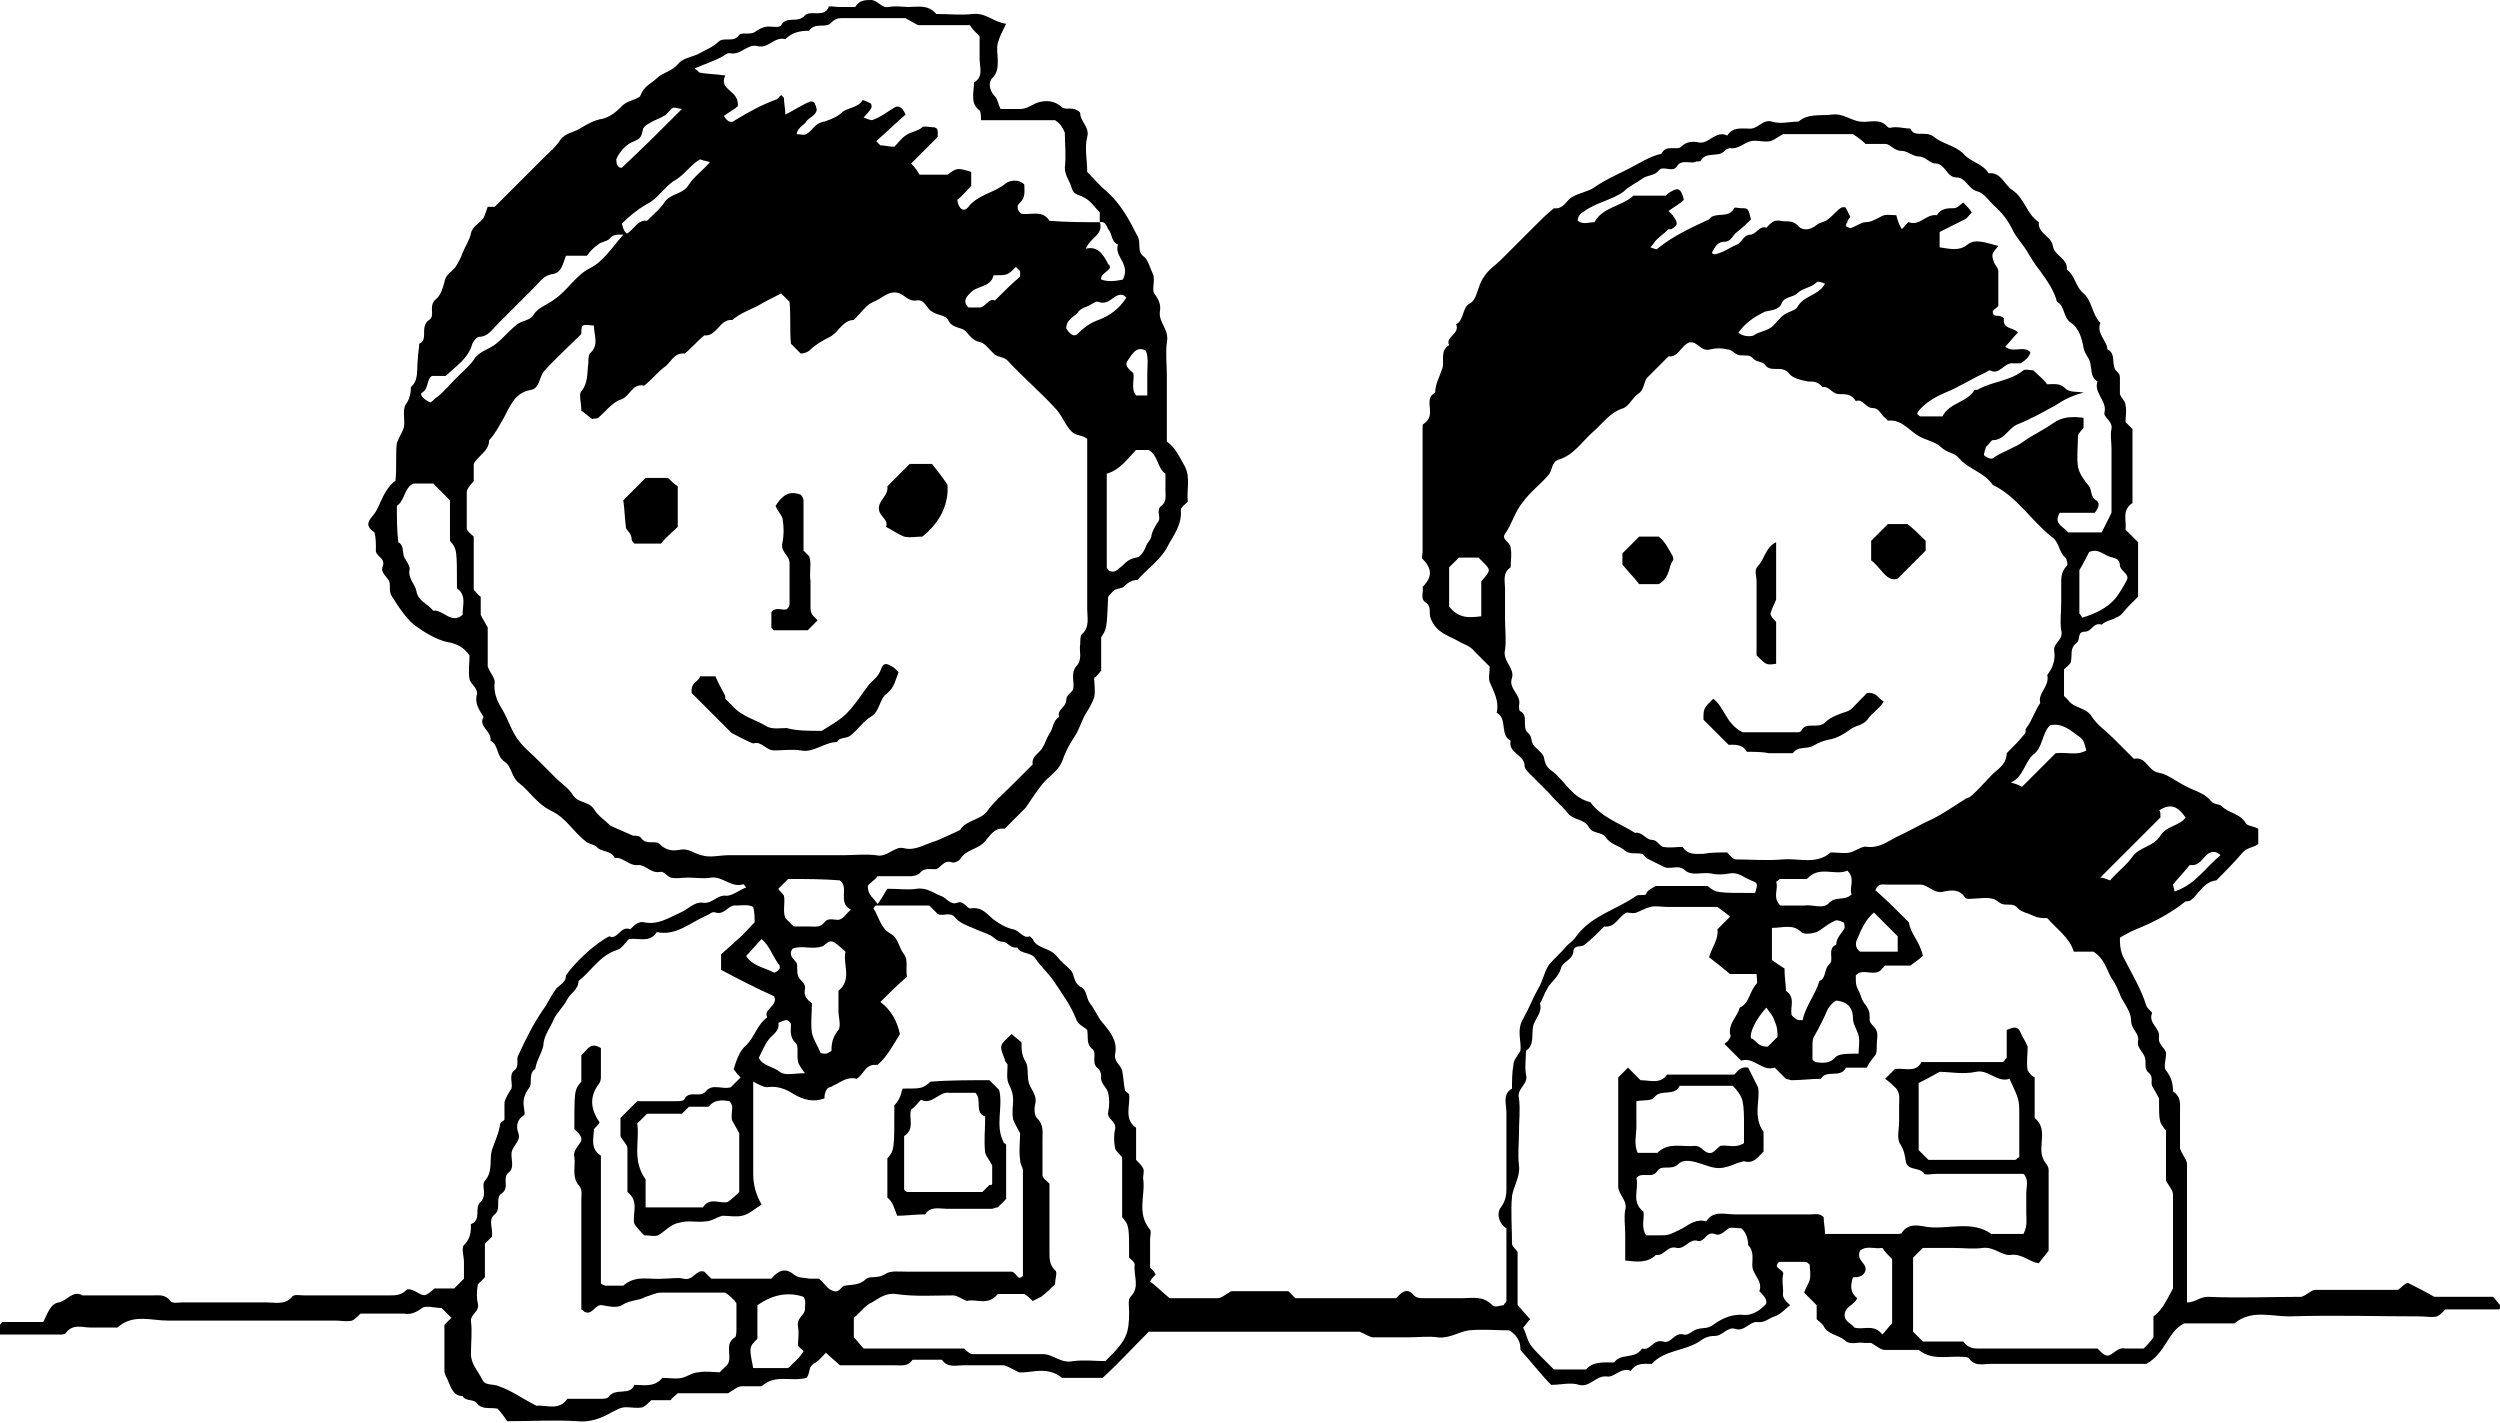 <?xml version="1.0" encoding="utf-8"?>
<!-- Generator: Adobe Illustrator 22.0.1, SVG Export Plug-In . SVG Version: 6.00 Build 0)  -->
<svg version="1.1" id="レイヤー_1" xmlns="http://www.w3.org/2000/svg" xmlns:xlink="http://www.w3.org/1999/xlink" x="0px"
	 y="0px" viewBox="0 0 178.9 101.8" style="enable-background:new 0 0 178.9 101.8;" xml:space="preserve">
<path d="M118.5,63.4c1.1,0,2.4,0,3.7,0c0.6,0.5,0.6,0.5,3.4,0.5c0.2-0.7,0.2-0.7-0.3-0.9c-0.5-0.2-0.9-0.6-1.5-0.5
	c-0.5,0.1-1,0.1-1.4,0c-0.6-0.1-1.3,0.2-1.8-0.2c-0.5-0.5-1.1,0-1.6-0.3c-0.4-0.2-0.8-0.4-1.2-0.6c-0.1-0.1-0.2-0.3-0.3-0.3
	c-0.4-0.1-0.9,0.1-1.3-0.3c-0.4-0.3-1-0.4-1.3-0.9c-0.3-0.4-0.9-0.2-1.2-0.7c-0.3-0.6-1.1-0.5-1.5-1c-0.4-0.5-0.9-0.9-1.3-1.4
	c-0.5-0.5-0.9-0.9-1.4-1.4c-0.2-0.2-0.4-0.4-0.4-0.6c0-0.8-1.2-0.9-1-1.8c-0.8-0.4-0.2-1.6-1-2c0.2-0.8-0.2-1.5-0.5-2.2
	c-0.1-0.3,0-0.6,0-1.1c-0.3-0.3-0.7-0.7-1.1-1.1c-0.3-0.4-0.8-0.5-1.1-0.7c-0.7-0.4-1.6-0.6-2-1.6c-0.2-0.4,0.1-0.9-0.4-1.2
	c-0.4-0.3-0.1-0.7-0.2-1.1c0.7-0.7,0.7-1.3,0-2c-0.1-0.1,0-0.3,0-0.5c0-3,0-6.1,0-9.1c0.1-0.1,0.3-0.2,0.4-0.4
	c0.4-0.6-0.3-1.5,0.5-1.9c0-0.6,0.3-1.1,0.5-1.7c0.2-0.5-0.2-1.3,0.5-1.7c-0.3-0.6,0.8-0.8,0.5-1.5c0.6-0.3,0.4-1.2,1-1.5
	c0.2-0.1,0.3-0.3,0.4-0.5c0.2-0.5,0.3-1,0.6-1.4c0.3-0.5,0.8-0.8,1.2-1.2c0.8-0.8,1.6-1.6,2.4-2.4c0.5-0.5,0.9-0.9,1.4-1.3
	c0.7,0.1,0.9-0.6,1.3-0.8c0.5-0.3,1.2-0.4,1.6-0.7c0.7-0.5,1.6-0.9,2.4-1.3c0.8-0.4,1.5-0.9,2.4-1.1c0.3-0.7,1.1-0.2,1.4-0.5
	c0.4-0.4,0.9-0.4,1.3-0.3c0.7,0.1,1.2-0.9,2-0.5c0.4-0.6,0.9-0.5,1.5-0.5c0.7,0.1,1-0.7,1.7-0.5c0.6,0.2,1.3,0,1.9,0
	c0.7-0.6,1.6-0.4,2.4-0.5c0.8-0.1,1.3,0.4,2,0.5c0.7,0.1,1.4-0.3,2,0.4c0.1,0.1,0.3,0,0.5,0c0.4,0,0.8,0.1,1.1,0.1
	c0.3,0.7,1.1,0.1,1.7,0.6c0.6,0.5,1.5,0.6,2.1,1.2c0.5,0.6,1.4,0.7,1.8,1.4c0.9-0.1,1.1,0.8,1.7,1.2c0.9,0.6,1,1.7,1.9,2.3
	c-0.1,0.8,0.9,1,1,1.7c0.1,0.7,1.1,0.9,1,1.7c0.6,0.4,0.6,1.2,1.2,1.7c0.6,0.5,0.6,1.5,1.2,2.1c-0.3,0.8,0.5,1.3,0.5,1.9
	c0.7,0.3,0.2,1.2,0.7,1.6c0.1,0.1,0.2,0.2,0.2,0.4c0,0.4,0,0.8,0,1.2c0.1,0.3,0.4,0.5,0.4,0.8c0.1,0.4,0,0.8,0,1.2
	c0.2,0.2,0.3,0.3,0.5,0.5c0,1.8,0,3.5,0,5.3c-0.8,0.5-0.4,1.3-0.5,1.9c0.3,0.3,0.6,0.6,0.9,0.9c0,1.2,0,2.5,0,3.9
	c-0.2,0.2-0.4,0.4-0.7,0.7c-0.3,0.3-0.5,0.7-0.9,0.8c-0.3,0.2-0.7,0.2-1,0.5c-0.6-0.2-0.7,0.5-1.2,0.5c-0.6,0-0.3,0.6-0.6,0.8
	c-0.5,0.4-0.3,0.8-0.4,1.3c0,0.2-0.3,0.4-0.5,0.6c0,0.6,0,1.2,0,1.9c0.1,0.1,0.2,0.2,0.3,0.3c0.4,0.6,1.3,0.5,1.7,1.2
	c0.4,0.6,1,1,1.5,1.5c0.5,0.5,1,1,1.5,1.5c0.9-0.2,1,0.9,1.8,1c0.6,0.1,1.2,0.6,1.8,0.9c0.7,0.4,1.4,0.5,1.9,1.1
	c0.2,0.3,0.6,0.2,0.8,0.4c0.5,0.5,1.3,0.5,1.7,1.2c0.1,0.2,0.5,0.2,0.9,0.4c0,0.4,0,0.7,0,1.1c-0.4,0.3-0.8,0.2-1.2,0.7
	c-0.6,0.7-1.2,1.3-1.8,1.9c-0.9,0.1-1.2,0.9-1.8,1.4c-0.1,0.1-0.3,0.1-0.4,0.1c-1,0.8-2.1,1.4-3.3,1.9c-0.5,0.2-0.9,0.4-1.4,0.7
	c0,0.4,0,0.8,0.2,1.3c0.6,1.2,1.3,2.3,1.7,3.6c0.1,0.2,0.4,0.4,0.4,0.5c-0.3,0.7,0.6,1.1,0.5,1.7c-0.1,0.6,0.5,0.8,0.5,1.2
	c0,0.4-0.2,1,0,1.2c0.4,0.5,0.5,1,0.5,1.5c0.6,0.4,0.5,0.9,0.5,1.5c0,1,0,1.9,0,2.6c0.2,0.5,0.5,0.8,0.5,1.1c0,2.4,0,4.8,0,7.2
	c0,0.9,0,1.7,0,2.7c0.6,0,0.9-0.4,1.5-0.4c2.3,0.1,4.6,0,6.7,0c0.5-0.2,0.7-0.5,1-0.5c1.1,0,2.2,0,3.4,0c0.9,0,1.7,0,2.5,0
	c0.3-0.2,0.4-0.4,0.7-0.5c0.6,0.3,1.2,0.6,1.9,1c1.3,0,2.7,0,4.2,0c0.2,0.2,0.4,0.5,0.6,0.7c0,0-0.1,0.2-0.2,0.2c-1.3,0-2.6,0-3.8,0
	c-0.2,0.2-0.4,0.4-0.6,0.5c-0.4,0.1-0.8,0-1.2,0c-3.1,0-6.2-0.1-9.4,0c-1.3,0-2.7-0.5-3.9,0.5c-1.2,0-2.4,0-3.6,0
	c-1.2,0.6-1.3,2.1-2.7,2.9c-2.3,0-4.8,0-7.4,0c-1.3,0-2.6,0-3.8,0c-0.5,0-1.1,0.2-1.5-0.4c-0.1-0.1-0.3-0.1-0.4-0.1
	c-1.1-0.1-2.2,0.3-3.2-0.5c-0.8,0-1.6,0-2.4,0c-0.3,0-0.5-0.2-1-0.5c0,0-0.3,0-0.5,0c-0.5-0.1-1,0.2-1.4-0.2c-0.5-0.4-1.2-0.4-1.5-1
	c-0.1-0.2-0.3-0.3-0.5-0.5c0-0.3,0-0.6,0-1c-0.3-0.3-0.6-0.6-0.9-0.9c0.1-0.3,0.3-0.6,0.4-0.9c0.1-0.4,0-0.8,0-1.1
	c-0.1-0.1-0.2-0.2-0.3-0.2c-0.6,0-1.3,0-1.9,0c-0.5,0.5,0.4,0.5,0.3,0.9c-0.1,0.4,0,0.8,0,1.2c-0.1,0.5,0.2,0.7,0.5,1
	c-0.4,0.3-0.6,0.6-1.1,0.8c-0.4,0.1-0.7,0.5-1.3,0.4c-0.5,0-0.9,0.7-1.5,0.5c-0.6-0.2-0.9,0.5-1.5,0.5c-0.4,0-0.7,0.1-1.1,0.4
	c-1.1,0.7-2.5,0.6-3.4,1.6c-0.6,0-1.1-0.1-1.5,0.5c-0.7-0.3-1.2,0.5-1.7,0.4c-0.8-0.1-1.2,0.8-2,0.6c-0.6-0.2-1.3,0-2,0
	c-0.7-0.7-1.3-1.5-2.2-2.5c0-0.3,0-0.9-0.8-1.4c-0.9,0-1.9-0.1-2.9,0c-0.7,0.1-1.4,0.6-2.2,0.5c-0.7-0.1-1.4,0-2.2,0
	c-0.8,0-1.6,0-2.4,0c-0.3,0-0.5-0.2-1-0.4c-4.9,0-10,0-15.1,0c-1.1,1.1-2.2,2.3-3.3,3.3c-1,0-2,0-2.9,0c-1.1-0.9-2.3-0.3-3.1-0.4
	c-0.6-0.3-0.9-0.5-1.1-0.5c-1,0-1.9,0-2.9,0c-0.5,0-1.1,0.2-1.5-0.4c-0.7,0-1.4,0-2.1,0c-0.3,0.5-0.8,0.4-1.3,0.4
	c-1.3,0-2.6,0-3.9,0c-0.3-0.3-0.7-0.6-1-0.9c-0.3,0.3-0.5,0.6-0.9,0.8c-0.4,0.3-0.2,0.7-0.5,1c-1.1,0.3-2.2-0.3-3.2,0.6
	c-0.5,0-1,0-1.4,0c-0.3,0-0.5,0.2-1,0.5c-1.1,0-2.4,0-3.6,0c-0.2,0.2-0.4,0.3-0.5,0.5c-0.5,0-0.9,0-1.4,0c-0.2,0.2-0.4,0.4-0.6,0.5
	c-0.4,0.1-0.8,0-1.2,0c-0.4,0-0.7,0.2-1.1,0.4c-0.7,0.4-1.5,0.7-2.4,0.6c-1.6-0.1-3.2,0-5,0c-0.2-0.3-0.5-0.7-0.7-0.9
	c-0.6-0.1-1.1,0.1-1.5-0.4c-0.2-0.3-0.8-0.1-1-0.5c-0.6,0-0.8-0.5-1-1c-0.1-0.3-0.3-0.5-0.3-0.8c0-1.1,0-2.2,0-3.3
	c0.2-0.2,0.3-0.3,0.5-0.5c-0.2-0.2-0.5-0.5-0.7-0.7c-0.5,0-1.1-0.2-1.4,0c-0.4,0.3-0.8,0.5-1.3,0.4c-1,0-2.1,0-3.1,0
	c-0.2,0.2-0.4,0.4-0.6,0.5c-0.4,0.1-0.8,0-1.2,0c-4,0-8,0-12,0c-1.2,0-2.5-0.5-3.6,0.5c-0.6,0-1.3,0-1.9,0c-0.6,0-1.3-0.3-1.8,0.4
	c-0.1,0.1-0.3,0.1-0.4,0.1c-1.5,0-3,0-4.6,0C0,95.2,0,95,0,94.8c0.1-0.1,0.1-0.2,0.2-0.2c1,0,1.9,0,2.9,0c0.3-0.6,0.5-1.3,1.1-1.4
	c0.6-0.1,1-0.9,1.7-0.5c1.7,0,3.4,0,5,0c0.5,0,0.9-0.1,1.3,0.4c0.1,0.2,0.6,0.1,0.9,0.1c2,0,4,0,6,0c0.6,0,1.3,0.2,1.8-0.4
	c0.1-0.2,0.6-0.1,0.9-0.1c2,0,4,0,6,0c0.5,0,0.9,0,1.3-0.4c0.1-0.1,0.4,0,0.6,0.1c0.7,0.4,0.7,0.4,1.4-0.2c0.5,0,0.9,0,1.4,0
	c0.2-0.2,0.5-0.5,0.7-0.7c0-0.4,0-0.8,0-1.2c0-0.4-0.2-1,0-1.2c0.5-0.5,0.5-1,0.5-1.5c0.8-0.3,0.2-1.2,0.7-1.6
	c0.5-0.5,0-1.2,0.3-1.5c0.6-0.7,0.3-1.5,0.5-2.2c0.2-0.6,0.5-1.2,0.6-1.9c0-0.1,0.3-0.2,0.3-0.3c0-0.4,0-0.8,0-1.2
	c0.1-0.4,0.3-0.7,0.5-1c0.1-0.4-0.2-1,0.2-1.3c0.4-0.3,0.1-0.8,0.3-1.1c0.5-1.1,1.1-2.3,1.8-3.3c0.3-0.4,0.5-0.9,0.8-1.3
	c0.2-0.4,0.8-0.5,0.8-1.1c0.6-0.9,2.1-2.3,3.1-2.8c0.6,0.3,0.8-0.8,1.5-0.5c0.3-0.3,0.6-0.6,1-0.5c1,0.2,1.7-0.3,2.6-0.7
	c0.5-0.2,1-0.8,1.6-0.7c0.7,0.1,1-0.6,1.7-0.5c0.4,0,0.9-0.4,1.4-0.6c-0.1-0.1-0.2-0.3-0.3-0.2c-0.8,0.2-1.4-0.6-2.2-0.5
	c-0.5,0.1-1.1,0-1.7,0c-0.4,0-0.8,0.1-1.2,0c-0.3-0.1-0.5-0.5-0.8-0.4c-0.6,0.1-1-0.5-1.5-0.5c-0.7,0.1-1.1-0.6-1.7-0.5
	c-0.3-0.6-1-0.4-1.3-0.8c-0.2-0.2-0.6-0.2-0.8-0.4c-0.9-0.7-1.4-1.7-2.5-2.2c-1-0.5-1.5-1.4-2.3-2c-0.5-0.4-0.5-1.2-1-1.5
	c-0.6-0.4-0.4-1.2-1-1.5c0.1-0.7-0.9-1-0.5-1.7c-0.3-0.5-0.6-0.9-0.5-1.5c0.2-0.5-0.4-0.8-0.5-1.2c-0.1-0.6,0-1.1,0-1.7
	c-0.3-0.4-0.6-0.7-1.3-0.9c-0.8-0.1-1.7-0.6-2.4-1.1c-0.7-0.4-1.4-1.5-1.9-2.3c-0.2-0.4,0-0.8-0.2-1.1c-0.2-0.3-0.6-0.6-0.4-1
	c0.2-0.6-0.6-0.7-0.5-1.2c0-0.4,0-0.8-0.1-1.2c-0.9-0.6-0.2-1,0.1-1.5c0.4-0.7,0.6-1.6,1.4-2.2c0.1-0.9,0-2,0.1-2.7
	c0.2-0.5,0.4-0.8,0.5-1.1c0.1-0.5-0.1-1.2,0.1-1.6c0.3-0.4,0.4-0.8,0.4-1.3c0.6-0.5,0.4-1.3,0.5-2c0-0.4,0.1-0.8,0.1-1.1
	c0.7-0.3,0-1.2,0.7-1.7c0.5-0.3-0.1-1,0.5-1.5c0.3-0.2,0.5-0.8,0.6-1.2c0.1-0.6,0.5-0.7,0.8-1.1c0.2-0.3,0.4-0.7,0.5-1
	c0.2-0.5,0.5-0.9,0.6-1.4c0.1-0.5,0.6-0.7,0.9-1.1c0.1-0.2,0.2-0.5,0.3-0.8c0.2,0,0.4,0,0.5,0c1.1-1.1,2.3-2.3,3.4-3.4
	c0.5-0.5,1-0.9,1.3-1.4c0.4-0.5,0.9-0.5,1.4-0.8c0.5-0.3,1-0.6,1.6-0.7c0.5-0.1,1-0.5,1.3-0.8c0.4-0.5,1-0.5,1.4-0.8
	C46.1,6.1,46.6,6,47,5.6c0.4-0.4,1.1-0.5,1.5-1c0.3-0.4,0.9-0.5,1.4-0.7C50.4,3.6,51,3.4,51.4,3c0.4-0.4,1.1,0.1,1.5-0.5
	c0.1-0.2,0.8,0,1.1-0.2c0.3-0.2,0.6-0.4,1-0.4c0.3,0,0.8,0.1,0.9-0.1c0.4-0.7,1.2-0.1,1.7-0.7C58,0.7,59,1.3,59.3,0.5
	c0-0.1,0.5,0,0.7,0c0.4,0,0.8,0,1.2,0C61.5,0,61.9,0,62.4,0c0.5,0.1,0.7,0.6,1.2,0.5c0.5-0.1,1,0,1.4,0c0.7,0,1.4-0.2,2,0.5
	c0.9,0,1.8,0.1,2.6,0c1-0.1,1.5,0.6,2.4,0.7c-0.3,0.6-0.5,1-0.6,1.4c-0.1,0.4,0,0.8,0,1.2c0,0.5,0,0.9-0.4,1.3
	c-0.3,0.3-0.2,0.9,0.2,1.3c0.2,0.2,0.2,0.5,0.4,0.9c0.4,0,0.9,0,1.4,0c0.4,0,0.7-0.2,1.1-0.4c0.5-0.2,1.2-0.3,1.8,0.2
	c0.3,0.3,0.6,0.1,0.9,0.2c0.2,0,0.5,0.2,0.5,0.3c0,0.6,0.7,1,0.5,1.7c-0.2,0.8,0,1.6,0,2.5c0.4,0.4,0.9,1,1.4,1.4
	c1,0.9,1.6,2,2.2,3.2c0.3,0.5-0.1,1.1,0.5,1.5c0.3,0.3,0.4,0.8,0.6,1.2c0.2,0.4-0.1,1.1,0.1,1.4c0.3,0.4,0.5,0.8,0.4,1.3
	c-0.1,0.8,0.7,1.3,0.5,2.2c-0.1,0.8,0,1.6,0,2.4c0,0.7,0,1.4,0,2.2c0,0.8,0,1.6,0,2.5c0.6,0.4,0.9,1.1,1.3,1.8
	c0.4,0.8,0.1,1.7,0.2,2.5c-0.2,0.2-0.5,0.4-0.5,0.6c0.1,1.1-0.6,1.9-1,2.7c-0.5,0.9-1.4,1.5-2.1,2.3c-0.4,0-0.7,0.2-1,0.5
	c-0.1,0.1-0.4,0.1-0.6,0.2c-0.2,0.1-0.3,0.3-0.5,0.5c-0.1,2.3-0.1,2.3-0.5,2.9c0,0.8,0,1.6,0,2.4c-0.2,0.2-0.3,0.4-0.5,0.5
	c0,0.5,0.1,1,0,1.4c-0.1,0.3-0.3,0.7-0.5,1c-0.4,0.6-0.5,1.2-0.9,1.8c-0.4,0.6-0.7,1.2-0.9,1.8c-0.3,0.7-0.9,1-1.4,1.6
	c-0.4,0.5-0.8,1.1-1.2,1.7c-0.5,0.5-1,1-1.5,1.5c-0.8-0.1-1.1,0.6-1.5,1c-0.5,0.5-1.3,0.5-1.7,1.2c-0.1,0.1-0.4,0.3-0.6,0.2
	c-0.6-0.2-0.8,0.5-1.2,0.5c-0.4,0-0.8-0.1-1.1,0.3c-0.1,0.1-0.4,0.2-0.6,0.2c-0.8,0-1.6,0-2.4,0c-0.2,0.3-0.6,0.5-0.7,0.7
	c0,0.7,0.4,0.8,0.7,1.3c0.3-0.4,0.5-0.8,0.7-1.1c0.9,0,1.5,0.1,2.1,0c0.7-0.1,1.2,0.3,1.7,0.5c0.4,0.1,0.7,0.7,1.2,0.5
	c0.5-0.2,0.7,0.5,1,0.4c0.8-0.1,1.1,0.4,1.6,0.8c0.4,0.3,0.9,0.6,1.4,0.7c0.5,0.1,0.7,0.7,1.2,0.5c0,0,0.1,0.1,0.2,0.2
	c0.3,0.7,1.2,0.6,1.7,1.2c0.3,0.4,0.7,0.7,1,1c0.3,0.3,0.2,0.9,0.7,1.2c0.5,0.2,0.4,0.8,0.7,1.2c0.4,0.5,0.6,1.1,1,1.5
	c0.4,0.5,1,1.2,0.8,2.1c-0.1,0.6,0.4,0.8,0.5,1.2c0.1,0.5,0.1,0.9,0.2,1.4c0,0.1,0.2,0.2,0.3,0.3c0.1,0.8-0.4,1.8,0.5,2.4
	c0,0.8,0,1.6,0,2.3c0.2,0.2,0.4,0.4,0.5,0.6c0.1,0.2,0,0.5,0,0.7c0.2,1.2-0.5,2.5,0.5,3.7c0.1,0.1,0,0.5,0,0.7c0,0.6,0,1.3,0,2
	c0.1,0.1,0.3,0.3,0.4,0.5c-0.1,0.1-0.3,0.3-0.4,0.5c0.4,0.3,0.8,0.7,1.4,1.2c1,0,2.2,0,3.4,0c0.3,0,0.5-0.2,1-0.5c1.3,0,2.7,0,4.1,0
	c0.2,0.2,0.3,0.3,0.5,0.5c2.4,0,4.8,0,7.2,0c0.3-0.3,0.7-0.8,1.2-0.3c0.2,0.3,0.5,0.3,0.9,0.3c0.9,0,1.8,0,2.6,0
	c0.8,0,1.5-0.2,2.2,0.5c0.2,0.2,0.6,0,0.8,0c0.1-0.2,0.2-0.2,0.2-0.3c0-1.8,0-3.5,0-5.2c-0.6-0.4-0.7-1.1-0.4-1.5
	c0.3-0.4,0.4-0.8,0.4-1.3c0-1.8,0-3.7,0-5.5c0-0.6-0.3-1.3,0.4-1.7c0-0.6,0-1.1,0.1-1.7c0-0.3,0.2-0.5,0.5-1
	c0.1-0.6-0.3-1.5,0.2-2.3c0.4-0.7,0.7-1.5,1.1-2.2c0.3-0.5,0.4-1.1,0.7-1.6c0.4-0.5,0.9-0.9,1.3-1.4c0.2-0.2,0.5-0.4,0.7-0.7
	c1.1-1.5,2.9-1.9,4.3-2.9c0.2-0.1,0.5,0,0.7-0.1C117.8,63.8,118.1,63.6,118.5,63.4z M45,16.8c-0.7,0-1.1-0.1-1.4,0.3
	c-0.2,0.2-0.6,0.2-0.8,0.4c-0.3,0.2-0.6,0.5-0.8,0.8c-0.5,0-1,0-1.5,0c-0.2,0.5-0.3,1.2-0.9,1.3c-0.7,0.1-0.9,0.5-1.3,0.9
	c-0.9,0.9-1.8,1.8-2.7,2.7c-0.4,0.4-0.7,0.9-1.3,0.9c-0.2,0-0.4,0.3-0.5,0.5c-0.3,1.1-1.2,1.6-1.9,2.3c-0.3,0-0.7,0-1,0
	c-0.4,0.3-0.2,0.9-0.7,1.2c-0.2,0.1,0.1,0.5,0.6,0.7c0.2-0.1,0.3-0.3,0.5-0.4c0.5-0.4,0.9-0.9,1.4-1.4c0.5-0.5,1-0.9,1.3-1.4
	c0.4-0.5,1-0.6,1.5-1c0.5-0.4,0.9-0.9,1.4-1.3c0.4-0.4,1-0.3,1.3-0.8c0.3-0.5,1-0.7,1.5-1.1c0.9-0.6,1.5-1.7,2.5-2.2
	c1-0.5,1.6-1.5,2.4-2.4c0.7-0.1,0.9-1.1,1.7-1c0.5-0.5,1-0.9,1.3-1.4c0.5-0.6,1.3-0.5,1.7-1.2c0.4-0.6,1-1,1.5-1.6
	c-0.3-0.1-0.5-0.1-0.7-0.2c-0.7,0.4-1.1,1.1-1.8,1.5c-0.7,0.4-1.2,1.3-2,1.7c-0.7,0.4-1.3,0.9-1.8,1.4C44.6,16.3,44.6,16.6,45,16.8z
	 M78.7,15.9c0.3,0.9-0.7,1.1-1,1.9c0.8-0.2,1.2,0.3,1.6,1.1c0.5,0.4-0.6,0.6-0.5,1.1c0.5,0.2,1.1,0.1,1.6,0c0.1,0,0.1-0.1-0.1,0.1
	c0.7-1.2-0.6-1.7-0.3-2.6c-0.5-0.2-0.4-0.8-0.7-1.1C79.2,16.2,79.1,15.8,78.7,15.9c0-0.2,0-0.5,0-0.7c-0.4-0.4-0.7-0.9-1.2-1.1
	c-0.3-0.2-0.6-0.1-0.8-0.6c-0.1-0.5-0.5-0.9-0.5-1.5c0.1-0.9,0-1.7,0-2.5C76,9,75.8,8.8,75.5,8.6c-1.8,0-3.5,0-5.3,0
	c0-0.2,0-0.6-0.1-0.7c-0.7-0.5-0.4-1.3-0.4-2c0.7-0.4,0.4-1.1,0.4-1.7c0-0.6,0-1.1,0-1.6c-0.3-0.3-0.5-0.5-0.7-0.8
	c-1.3,0-2.6,0-3.7,0c-0.4-0.2-0.7-0.4-0.9-0.5c-1.5,0-3,0-4.6,0c-0.4,0-0.6,0.2-0.8,0.4c-0.4,0.3-1.1-0.1-1.5,0.5
	c-0.6,0-1.2,0.1-1.7,0.6c-0.8-0.2-1.2,0.7-2,0.5c-0.7-0.2-1.2,0.7-2,0.5c-0.2,0-0.4,0.2-0.6,0.3c-0.6,0.3-1.2,0.5-1.9,0.8
	C50,5.1,50,5.2,50.1,5.2c0.5,0.1,1.1,0.1,1.8,0.2c-0.5,1.1,1,1,0.9,2.2c-0.2,0.2-0.6,0.4-1,0.7c0.3,0.5,0.6,0.5,0.8,0.3
	c1-0.6,1.9-1.1,3-1.5c0.1-0.1,0.2-0.2,0.3-0.3c0,0,0.1,0.1,0.2,0.2c0,0.4,0.1,0.8,0.1,1.2c0.6-0.3,1.2-0.7,1.7-0.9
	c0.1-0.1,0.4,0,0.4,0.1c0.1,0.2,0.2,0.5,0.1,0.6c-0.1,0.3-0.5,0.4-0.7,0.7c-0.2,0.3-0.6,0.4-0.7,0.9c0.3,0,0.5,0.1,0.7,0
	c0.5-0.3,0.6-0.8,1.3-0.9C59.6,8.5,60,8.3,60.3,8c0.4-0.3,1.1-0.3,1.4-0.8c0-0.1,0.4,0.1,0.6,0.2c0.1,0.1,0.1,0.3,0,0.4
	c-0.1,0.2-0.3,0.4-0.5,0.6c0.2,0.1,0.5,0.2,0.6,0.2C63,8.4,63.5,8,64,7.7c0.3-0.2,0.6,0,0.8,0.5c-0.7,0.6-1.4,1.3-2.1,1.9
	c0.2,0.2,0.3,0.3,0.3,0.3c0.3,0,0.6,0.1,1,0.1c0.3-0.3,0.5-0.6,0.8-0.8c0.4-0.3,0.9-0.3,1.2-0.6c0.1-0.1,0.5,0,0.7,0
	c0.5,0,0.4,0.3,0.4,0.7c-0.6,0.6-1.3,1.3-1.9,1.9c0.3,0.3,0.5,0.6,0.6,0.8c0.7,0,1.4,0,2,0c0.7-0.5,0.7-0.5,1.7-0.2c0,0.3,0,0.6,0,1
	c-0.3,0.3-0.6,0.7-1,1c0.1,0.7,0.5,0.9,0.8,0.5c0.7-0.9,1.9-1,2.7-1.7c0.3-0.2,0.9-0.3,1.3,0.1c0,0.5,0.1,0.9-0.3,1.3
	c-0.3,0.2-0.2,0.6,0.1,0.8c0.7,0.1,1.5-0.3,2,0.5C76.3,15.9,77.5,15.9,78.7,15.9z M77.8,31.4c-0.4-0.3-0.8-0.2-1.1-0.5
	c-0.5-0.5-0.7-1.2-1.2-1.7c-1.1-1.2-2.3-2.2-3.4-3.4c-0.3-0.3-0.7-0.2-1-0.5c-0.3-0.3-0.6-0.7-0.9-0.8c-0.6-0.1-0.8-0.5-1.1-0.8
	c-0.3-0.3-0.9-0.2-1.2-0.7c-0.2-0.5-0.8-0.4-1.2-0.7c-0.4-0.2-0.5-0.9-1.1-0.8c-0.5,0.1-0.8-0.3-1.2-0.5c-0.8-0.3-1.3,0.4-1.9,0.6
	c-0.5,0.2-0.9,0.8-1.4,1.3c-0.8,0-1.1,0.9-1.7,1.2c-0.6,0.3-1.1,0.6-1.5,1c-0.1,0.1-0.4,0.2-0.6,0.2c-0.3-0.3-0.5-0.5-0.7-0.7
	c-0.1-1,0-2-0.1-3c-0.3-0.3-0.4-0.4-0.6-0.6c-0.6,0.3-1.2,0.6-1.7,0.9c-0.6,0.3-1.2,0.5-1.8,1c-0.9-0.1-1.1,1.2-2,1.1
	c-0.5,0.4-0.9,0.9-1.4,1.3c-0.8-0.1-1,0.7-1.5,1c-0.5,0.4-0.9,0.9-1.4,1.3c-0.9-0.2-1,0.8-1.7,1c-0.6,0.2-1.1,0.9-1.6,1.3
	c-0.1,0.1-0.3,0-0.4,0.1c-0.3-0.2-0.6-0.5-0.8-0.6c0-0.6-0.2-1.2,0-1.4c0.5-0.6,0.4-1.3,0.5-2c0-0.2,0-0.5,0.1-0.7
	c0.7-0.6,0.3-1.3,0.3-2c-0.9-0.1-0.9-0.1-0.9,0.6c-0.9,0.9-1.9,1.8-2.7,2.7c-0.3,0.4-0.3,1.2-0.9,1.3c-1.2,0.2-1.5,1.2-2,2.1
	c-0.3,0.5-0.6,1.1-1,1.5c0,0.8-0.8,1.1-1.1,1.7c0,0.4,0,0.8,0,1.2c0,0.1-0.2,0.2-0.3,0.4c-0.1,0.1-0.2,0.3-0.2,0.4
	c0,0.9,0,1.8,0,2.6c0,0.2,0.3,0.4,0.5,0.6c0,1.2,0,2.5,0,3.8c0.2,0.2,0.3,0.4,0.5,0.5c0,0.5,0,1,0,1.3c0.2,0.4,0.4,0.7,0.5,0.9
	c0,1,0,2.1,0,2.8c0.2,0.5,0.5,0.8,0.5,1.1c-0.1,0.8,0.2,1.4,0.5,1.9c0.5,0.8,0.7,1.7,1.3,2.4c0.3,0.4,0.8,0.8,1.2,1.2
	c0.5,0.5,0.9,0.9,1.4,1.4c0.4,0.4,0.9,0.7,1.2,1.2c0.4,0.6,1.1,0.4,1.5,1c0.3,0.5,0.8,0.8,1.2,1.2c0,0,1.6,0.7,1.6,0.7
	c0.2,0,0.5,0,0.6,0.2c0.4,0.5,1,0.1,1.3,0.4c0.5,0.5,1,0.5,1.5,0.4c0.6-0.1,1,0.3,1.5,0.4c0.6,0.2,1.3,0,1.9,0c0.5,0,1,0,1.4,0
	c0.7,0,1.4,0,2.2,0c0.8,0,1.6,0,2.4,0c0.7,0,1.4,0,2.2,0c0.8,0,1.6-0.1,2.4,0c0.8,0.2,1.3-0.7,2-0.5c0.8,0.2,1.5-0.3,2.2-0.5
	c0.1,0,1.8-0.8,1.8-0.8c0.4-0.7,1.4-0.7,1.9-1.3c0.5-0.7,1.2-1.3,1.8-1.9c0.5-0.5,1-1,1.5-1.5c-0.1-0.6,0.5-0.8,0.7-1.2
	c0.2-0.3,0.3-0.7,0.5-1c0.3-0.4,0.2-0.9,0.7-1.2c-0.2-0.5,0.5-0.7,0.5-1.2c0-0.4,0.4-0.5,0.5-0.8c0.1-0.5-0.2-1.1,0.2-1.6
	c0.5-0.5,0.2-1.1,0.3-1.6c0-0.2,0-0.6,0.1-0.7c0.6-0.5,0.4-1.2,0.4-1.8c0-1.4,0-2.9,0-4.3C77.8,36.9,77.8,34.2,77.8,31.4z M123.6,61
	c0.2,0.2,0.4,0.5,0.6,0.5c1.1,0,2.2,0.1,3.4,0c1.1-0.1,2.4,0.4,3.4-0.5c0.5,0,1,0.1,1.4,0c0.4-0.1,0.9-0.5,1.2-0.4
	c0.9,0.1,1.5-0.4,2.1-0.7c0.9-0.4,1.7-0.9,2.6-1.3c0.8-0.4,1.5-0.9,2.3-1.4c0.1-0.1,0.3-0.1,0.4-0.2c0.5-0.4,0.9-0.9,1.4-1.4
	c0.4-0.5,1.2-0.8,1.2-1.7c0.5-0.5,0.9-0.9,1.3-1.4c0.1-0.1,0-0.3,0.1-0.4c0.4-0.5,0.6-1.2,1-1.8c-0.2-0.7,0.7-1.2,0.5-2
	c0.4-0.5,0.6-1.1,0.5-1.7c-0.1-0.6,0.7-0.8,0.5-1.5c-0.1-0.6,0-1.3,0-1.9c0-0.5,0-1,0-1.4c0-0.5,0-0.9,0.4-1.3
	c0.1-0.1,0-0.5-0.1-0.6c-0.5-0.4-0.4-1.1-1-1.5c-1.5-1.2-2.5-2.9-4.2-3.7c-0.6-0.9-1.7-1.1-2.4-1.9c-0.3-0.4-0.9-0.4-1.3-0.8
	c-0.4-0.4-1.1-0.5-1.6-0.8c-0.7-0.4-1.2-1.2-2.2-1.1c0,0-0.1-0.1-0.2-0.2c-0.3-0.2-0.4-0.7-0.9-0.7c-0.5,0-0.7-0.7-1.2-0.5
	c-0.3-0.5-0.7-0.5-1.2-0.5c-0.5,0-0.7-0.6-1.2-0.5c-0.3-0.4-0.6-0.4-1-0.4c-0.5-0.1-1.1-0.2-1.4-0.6c-0.5-0.6-1.3,0-1.7-0.6
	c-0.1-0.2-0.6-0.2-0.8-0.4c-0.3-0.4-0.7-0.2-1.1-0.3c-0.3-0.1-0.5-0.4-0.8-0.4c-0.4-0.1-0.8-0.1-1.2,0c-0.7,0.2-0.9-0.6-1.5-0.5
	c-0.6,0.2-0.8,1.1-1.5,1c-0.5,0.5-1,1-1.5,1.5c-0.3,0.3-0.2,0.9-0.7,1.2c-0.4,0.3-0.6,0.8-1,1c-1,0.3-1.5,1.1-2.2,1.7
	c-0.8,0.7-1.4,1.7-2.5,2c-0.5,0.2-0.4,0.8-0.7,1.1c-0.6,0.7-1.3,1.2-1.8,1.9c-0.6,0.7-0.8,1.6-1.3,2.3c-0.3,0.4,0.4,0.6,0.4,1
	c0.1,0.5,0,0.9,0,1.4c-0.6,0.4-0.4,1-0.4,1.5c0,0.7,0,1.4,0,2.2c0,0.7,0.1,1.5,0,2.2c-0.2,0.8,0.7,1.3,0.5,2c-0.3,0.8,0.7,1.2,0.5,2
	c0,0.1,0,0.4,0.1,0.4c0.6,0.3,0.1,1.1,0.5,1.5c0.4,0.3,0.2,0.7,0.5,1c0.3,0.3,0.7,0.6,0.7,0.9c0.1,0.5,0.3,0.7,0.6,0.9
	c0.9,0.7,1.4,1.9,2.7,2.2c0.8,1.1,2.1,1.5,3.2,2.2c0.5-0.1,0.8,0.5,1.2,0.5c0.4,0,0.5,0.4,0.8,0.5c0.5,0.1,1,0,1.4,0
	c0.4,0.6,0.9,0.5,1.5,0.5C122.4,61,123,61,123.6,61z M124.6,87.9c-0.3,0-0.7-0.1-0.9,0c-0.3,0.2-0.6,0.6-1,0.4
	c-0.6-0.2-0.7,0.6-1.2,0.5c-0.6-0.2-0.9,0.6-1.5,0.5c-0.7-0.2-0.9,0.6-1.5,0.5c-0.6,0.6-1.4,0.5-2.2,0.4c0-0.7,0-1.3,0-1.9
	c0-0.6-0.1-1.2,0-1.7c0.2-0.7-0.5-1.1-0.5-1.7c0-2.6,0-5.3,0-7.8c0.3-0.3,0.5-0.5,0.7-0.7c0.3,0.3,0.6,0.6,0.9,0.9
	c0.7,0,1.4,0.3,1.9-0.4c1.6,0,3.2,0,4.8,0c0.3-0.3,0.5-0.6,1-0.5c0.2,0.4,0.4,0.8,0.7,1.4c0.2,0.8-0.4,2.1,0.4,3.2
	c0,0.4,0,0.9,0,1.4c-0.4,0.4-0.7,0.9-1.4,0.7c-0.1,0-0.3,0.1-0.4,0.1c-1.2,0.5-1.5,0.5-2.6,0.1c-0.6-0.2-1.3-0.4-1.7,0
	c-0.5,0.5-1.2,0-1.5,0.5c-0.4,0.6-1.1,0-1.5,0.5c0.2,0.8-0.4,1.7,0.5,2.4c0.1,0.5-0.2,1.1,0.2,1.7c0.3,0,0.6,0,0.9,0
	c0.7,0,0.7,0,1.7-0.5c0.5-0.3,1-0.7,1.7-0.5c0.5-0.8,1.3-0.5,2-0.5c1.8,0,3.7,0,5.5,0c0.3,0,0.6-0.1,0.9,0.2c0,0.4,0.1,0.8,0.1,1.2
	c1.7,0,3.4,0,5.1,0c0.2,0,0.4,0,0.4-0.1c0.5-0.7,1.2-0.5,1.8-0.4c1.5,0.2,3.2-0.5,4.6,0.5c0.8,0,1.6,0,2.3,0c0.3-0.6,0.2-1,0.2-1.5
	c0-0.5,0-1,0-1.4c0-0.5,0.2-1-0.2-1.4c-2.1,0-4.1,0-6.2,0c-0.3,0-0.8,0.1-0.9,0c-0.3-0.5-1.1-0.2-1.3-0.8c-0.1-0.5-0.1-0.8-0.4-1.3
	c-0.3-0.4-0.1-1.1-0.1-1.6c0-0.4,0-0.8,0-1.2c0-0.4,0.1-0.8-0.2-1.2c-0.2-0.2-0.5-0.5-0.8-0.7c0.2-0.2,0.5-0.5,0.7-0.7
	c0.7-0.1,1.5,0.3,1.9-0.5c1.8,0,3.5,0,5.3,0c0.2,0,0.3,0,0.5,0c0.1,0,0.1-0.1,0.3-0.3c0-0.6,0-1.3,0-2c0.5-0.2,0.8-0.3,1,0.2
	c0.1,0.3,0.3,0.5,0.5,1c0,0.5-0.1,1.2,0,1.7c0.2,0.3,0.3,0.4,0.5,0.5c0,1,0,1.9,0,2.9c1,0.8,0.2,2,0.6,2.9c0.1,0.3,0.4,0.5,0.4,0.8
	c0,2,0,4,0,5.8c-0.3,0.4-0.5,0.6-0.7,0.9c-0.7-0.1-1.2-0.7-2-0.6c-0.6,0.1-1.2-0.6-2-0.5c-0.7,0.1-1.4,0-2.2,0c-0.7,0-1.4,0-2.1,0
	c-0.3,0.3-0.5,0.5-0.7,0.7c0,1.8,0,3.6,0,5.3c0.2,0.2,0.5,0.5,0.7,0.7c1,0,1.9,0,2.9,0c0.2,0.3,0.5,0.5,1,0.5c2.9,0,5.8,0,8.6,0
	c0.3,0.3,0.6,0.7,1,0.4c0.3-0.2,0.6-0.5,1-0.4c0.5,0,0.9,0,1.3,0c0.3-0.3,0.5-0.5,0.7-0.8c0-0.5,0-1,0-1.5c0.7-0.5,1-1.3,1.4-2
	c0-2.2,0-4.5,0-6.7c0-0.3-0.2-0.5-0.5-1c0-1.1,0-2.4,0-3.6c-0.5-0.6-0.5-0.6-0.5-2.3c-0.2-0.4-0.4-0.7-0.5-0.9
	c-0.1-0.3,0.1-0.6-0.2-0.9c-0.4-0.3-0.2-0.7-0.3-1.1c-0.1-0.4-0.6-0.7-0.5-1.2c0.1-0.6-0.5-0.8-0.5-1.5c0-0.5-0.4-1.1-0.7-1.6
	c-0.2-0.5-0.4-1-0.7-1.4c-0.4-0.7-0.5-1.4-1.3-1.9c-0.5,0-0.9,0-1.4,0c-0.3-1-1.2-1.6-1.9-2.4c-0.8,0-0.8-0.1-1.3-0.3
	c-0.3-0.1-0.6-0.2-0.8-0.4c-0.3-0.4-0.7-0.2-1.1-0.3c-0.3-0.1-0.5-0.4-0.8-0.4c-0.4-0.1-0.8,0-1.2,0c-0.2,0-0.6,0.1-0.7-0.1
	c-0.4-0.6-1-0.5-1.5-0.4c-0.7,0.2-1.1-0.5-1.7-0.5c-0.8,0-1.6,0-2.4,0c-0.3,0-0.6-0.1-0.8,0.4c0.8,0.7,1.6,1.5,2.4,2.3
	c0.1,0.8,0.8,1.4,1,2.4c-0.2,0.2-0.5,0.4-0.9,0.7c-0.5,0-1.2,0-1.8,0c-0.1,0.1-0.1,0.1-0.2,0.2c-0.5,0.7-1.4-0.1-1.9,0.5
	c0,0.7,0,0.7,0.3,1.3c0.1,0.3,0.2,0.6,0.4,0.8c0.2,0.3,0.3,0.5,0.3,0.9c-0.1,0.5,0.4,0.6,0.5,1c0.1,0.3,0,0.6,0,1
	c0,0.3,0,0.6-0.1,0.7c-0.3,0.4-0.5,0.6-0.6,0.9c-0.5,0-1,0-1.5,0c-0.4,0.8-1.4,0.1-1.8,0.8c-0.7,0-1.4,0.1-2.1,0.1
	c-0.1,0-0.3-0.1-0.4-0.1c-0.3-0.3-0.6-0.6-0.8-0.8c-0.9,0.3-1.5-0.8-2.4-0.5c-0.4-0.4-0.8-0.8-1.2-1.2c0.1-0.1,0.3-0.2,0.3-0.3
	c0.1-0.1,0.2-0.3,0.1-0.4c-0.1-0.8,0.5-1.2,0.7-1.9c0.7-0.3,0.7-1.2,1.2-1.7c0.1-0.1,0-0.4,0-0.7c-0.8,0-1.5,0-1.9,0
	c-0.6-0.5-1.1-0.9-1.5-1.2c0.2-0.7,0.7-1.3,0.6-2c0.3-0.3,0.6-0.6,0.9-0.9c-0.2-0.2-0.5-0.4-0.9-0.7c-1.1,0-2.3,0-3.6,0
	c-0.4,0-0.8-0.1-1.2,0c-0.4,0.1-0.7,0.3-1,0.4c-0.2,0.1-0.5,0-0.7,0c-0.6,0.3-0.8,1.1-1.6,1c-0.5,0.5-0.9,0.9-1.4,1.3
	c-0.2,0.2-0.7,0-0.8,0.4c0,0.7-0.8,0.8-0.9,1.3c-0.2,0.7-0.8,1-1,1.5c-0.2,0.3-0.3,0.7-0.5,1c0.2,0.7-0.4,1.1-0.5,1.7
	c-0.1,0.6,0.1,1.3-0.5,1.7c0,0.6-0.1,1.1,0,1.7c0.2,0.7-0.7,1-0.5,1.7c0.1,0.8,0,1.6,0,2.4s-0.1,1.6,0,2.4c0.1,0.8-0.4,1.5-0.5,2.2
	c-0.1,1.1,0,2.2,0,3.4c0,0.2,0.3,0.4,0.4,0.6c0,1.2,0,2.5,0,3.8c0.3,0.3,0.6,0.7,0.9,1c-0.2,0.2-0.3,0.4-0.5,0.6
	c0.2,0.4,0.3,0.9,0.5,1.2c0.2,0.3,0.5,0.6,0.8,0.9c0.3,0.3,0.7,0.7,0.9,0.9c0.9,0,1.6,0,2.3,0c0.5-0.6,1.3-0.5,2-0.5
	c0.5-0.7,1.5-0.2,2-1c0.6,0.2,0.8-0.7,1.5-0.5c0.6,0.2,0.8-0.7,1.5-0.5c0.3,0.1,0.6-0.3,1-0.4c0.4-0.1,0.7,0,1.1-0.3
	c0.7-0.5,1.4-0.8,2.3-0.7c0.5,0,1-0.3,1.4-0.7c0.3-0.3-0.1-0.7-0.4-1c0.3-0.8-0.6-1.2-0.5-2c0-0.4,0.1-0.9-0.3-1.3
	C125.1,88.8,125,88.2,124.6,87.9z M66.5,64.8c-1.3,0-2.6,0-3.8,0c-0.1,0-0.1,0.1-0.2,0.2c0.4,0.6,0.5,1.4,1.2,1.8
	c0.6,0.3,0.6,1,1,1.5c0.3,0.4,0.1,1,0.2,1.6c-0.7,0.6-1.3,1.2-1.9,1.8c0.8,0.6,1.2,1.4,1.4,2.3c-0.5,0.8-0.9,1.6-1.6,2.2
	c-0.1,0-0.1,0-0.2,0c-0.7,0-0.8,0.7-1.3,1c-0.7-0.2-1.2,0.3-1.7,0.5c-0.1,0.1-0.3,0.1-0.4,0.2C59,78.2,59,78.4,59,78.6
	c-0.8,0.3-1.5,0.1-2.2-0.3c-0.6-0.4-1.2-0.6-1.9-0.5c-0.3,0-0.6-0.2-1-0.4c0,2.3,0,4.4,0,6.6c0,0.8,0.2,1.5,0.6,2.2
	c-0.5,0.3-0.9,0.7-1.4,0.8c-0.4,0.1-1,0-1.4,0c-0.4,0.1-0.8,0.4-1.2,0.4c-0.6,0.1-1.3-0.1-1.9,0.1c-0.6,0.1-1,0.6-1.5,0.9
	c-0.3,0.1-0.6,0-1,0c-0.2-0.2-0.4-0.4-0.7-0.8c-0.2-0.7,0.4-1.6-0.5-2.3c0-1,0-2,0-3.1c0-0.3-0.3-0.5-0.5-0.9c0-0.3,0-0.8,0-1.3
	c0.4-0.4,0.8-0.8,1.2-1.2c0.9,0,1.9,0,2.8,0c0.2,0,0.6,0,0.6-0.2c0.4-0.6,1.1,0,1.5-0.5c0.5-0.6,1.2-0.1,1.8-0.3
	c0.2-0.2,0.4-0.4,0.7-0.7c-0.2-0.2-0.3-0.3-0.5-0.6c0.2-0.6,0.4-1.3,0.9-1.7c0.6-0.6,0.8-1.5,1.5-2c-0.3-0.6,0.8-0.8,0.5-1.5
	c-1.3-0.6-2.5-1.2-3.8-1.9c0-0.3,0-0.6,0-1.1c0.3-0.3,0.7-0.6,1.1-1c0.5-0.4,0.9-0.9,1.3-1.3c0-0.4,0-0.7-0.1-1.1
	c-0.4-0.2-0.8-0.1-1.2-0.1c-0.6-0.1-0.8,0.7-1.5,0.5c-0.2-0.1-0.4,0.1-0.6,0.2c-1.2,0.5-2.2,1.5-3.6,1.2c-0.5,0.8-1.3,0.4-2,0.5
	c-0.3,0.3-0.5,0.7-0.9,0.8c-1.2,0.4-1.8,1.5-2.7,2.2c0,0.6-0.6,0.9-0.8,1.3c-0.3,0.6-0.8,1-1,1.5c-0.2,0.5-0.6,1-0.7,1.6
	c0,0.6-0.5,1.2-0.6,1.9c-0.5,0.3-0.2,1-0.4,1.3c-0.4,0.5-0.5,1-0.4,1.5c0,0.2,0.1,0.4,0,0.5c-0.5,0.3-0.6,0.8-0.4,1.3
	c0.2,0.6-0.5,0.9-0.5,1.5c0,0.5,0.2,1-0.2,1.3c-0.5,0.4,0.1,1.1-0.5,1.5c-0.5,0.3,0,1.1-0.5,1.5c-0.5,0.4-0.1,1-0.2,1.6
	c-0.2,0.2-0.3,0.3-0.5,0.5c0,0.8,0,1.6,0,2.4c-0.2,0.2-0.4,0.4-0.5,0.5c-0.1,0.5-0.1,1,0,1.4c0.1,0.6-0.5,0.7-0.5,1.2
	c0.1,0.8,0,1.6,0,2.4c0,0.7,0.5,1.2,0.8,1.8c0.2,0.5,0.8,0.3,1.2,0.5c0.9,0.3,1.7,0.9,2.7,1.4c0.6-0.1,1.6,0.4,2.2-0.5
	c0.8,0,1.6,0,2.4,0c0.2,0,0.5,0,0.6-0.2c0.5-0.6,1.5,0,1.8-0.8c0.7,0,1.4,0.2,2-0.5c0.5,0,1,0.1,1.4,0c0.4-0.1,0.8-0.4,1.2-0.4
	c0.5-0.1,1.1,0,1.5,0c0.2-0.2,0.3-0.3,0.4-0.4c0.7-0.5-0.2-1.6,0.7-2.1c0.1-0.1,0.1-0.4,0.1-0.7c0-0.6,0-1.1,0-1.7
	c0-0.1-0.1-0.1-0.1-0.2c-0.2-0.2-0.4-0.4-0.7-0.6c-1.6,0-3.1,0-4.6,0c-0.4,0-0.7,0.2-1.1,0.3c-0.5,0.3-1.1,0.2-1.7,0.6
	c-0.3,0.2-0.9,0.1-1.4,0c-0.5-0.1-0.7,0.7-1.2,0.5c-0.1,0-0.1-0.1-0.3-0.2c0-0.3,0-0.7,0-1.1c0-2.2,0-4.5,0-6.7
	c0-0.4,0.1-0.8-0.2-1.1c-0.5-0.6-0.2-1.4-0.3-2c-0.1-0.4,0.2-0.7,0.4-1c0.3-0.4-0.1-0.7-0.4-1c0-2.8,0-2.8,0.5-3.4
	c0-0.6,0-1.3,0-1.9c0.4-0.3,0.6-1,1.4-0.5c0,0.6,0,1.3,0,2c0,0.2,0,0.3-0.1,0.5c-0.7,0.9-0.7,1.8,0,2.8c0,0.1-0.2,0.3-0.4,0.5
	c0,0.6-0.3,1.4,0.5,1.9c0,3,0,5.9,0,8.9c0,0.1,0,0.2,0,0.2c0,0.1,0.1,0.1,0.3,0.2c0.4,0,0.8,0,1.3,0c0.9-0.8,1.9-0.4,2.9-0.5
	c0.5,0,1-0.1,1.4,0c0.7,0.2,0.9-0.7,1.5-0.5c0.2,0.2,0.3,0.3,0.5,0.5c1.4,0,2.9,0,4.3,0c0.5-0.6,1-0.8,1.6-0.3
	c0.4,0.3,0.7,0.2,1.1,0.3c0.2,0,0.5,0,0.7,0c0.4,0.3,0.6,0.8,1.1,0.9c0.4,0.1,0.5-0.4,0.8-0.4c0.5-0.1,1,0,1.5-0.5
	c0.3-0.2,0.8,0,1.3-0.3c0.4-0.3,1-0.2,1.6-0.2c2.6,0,5.1,0,7.5,0c0.4,0.1,0.4,0.7,0.8,0.3c0-2.6,0-5.1,0-7.6
	C73.2,83.6,73,83.3,73,83c-0.1-0.7,0-1.4,0-1.9c-0.2-0.4-0.4-0.7-0.5-1c-0.1-0.5,0-1,0-1.4c0-0.4-0.1-0.7-0.3-1.1
	c-0.2-0.4-0.1-0.9-0.1-1.4c0-0.1-0.2-0.2-0.2-0.4c-0.4-1-0.4-1,0.5-1.8c0.2,0.2,0.5,0.4,0.7,0.6c0,0.5,0,0.9,0.3,1.4
	c0.2,0.3,0.1,0.9,0.2,1.4c0.1,0.5,0.6,0.9,0.5,1.5c-0.1,0.4-0.1,0.9,0.1,1.1c0.5,0.5,0.4,1,0.4,1.5c0,0.9,0,1.8,0,2.6
	c0,0.2,0.3,0.4,0.5,0.6c0,1.6,0,3.3,0,4.9c0,0.5,0,0.9,0.4,1.3c0.2,0.1,0,0.6,0,1c-0.3,0.3-0.6,0.6-1,0.9c-0.2,0.1-0.4,0.2-0.6,0.3
	c-0.2-0.2-0.4-0.4-0.6-0.5c-0.6,0-1.3,0-1.9,0c-0.7,0.9-1.6,0.3-2.2,0.5c-0.5-0.2-0.7-0.4-1-0.4c-1.4,0-2.7,0.1-4.1-0.1
	c-0.7-0.1-1.2,0.3-1.7,0.6c-0.5,0.2-0.9,0.8-1.3,1.1c0,0.6,0,1.1,0,1.4c0.3,0.3,0.5,0.6,0.7,0.8c2.5,0,4.9,0,7.2,0
	c0.2,0.2,0.4,0.4,0.6,0.4c0.8,0,1.6,0,2.4,0c0.9,0,1.8,0,2.6,0c0.8,0,1.3,0.7,2.2,0.5c0.8-0.1,1.6,0,2.3,0c0.1-0.1,0.2-0.2,0.3-0.3
	c1.2-1.2,1.4-1.7,1.4-3.2c0-0.4-0.1-0.9,0.1-1.1c0.7-0.7,0.2-1.5,0.3-2.3c0-0.2-0.3-0.4-0.4-0.5c0-2.3,0-2.3-0.5-2.9
	c0-1.4,0-2.9,0-4.3c-0.2-0.2-0.4-0.4-0.5-0.6c-0.1-0.5-0.1-1,0-1.4c0.1-0.6-0.6-0.7-0.5-1.2c0.1-0.5,0.1-1,0-1.4
	c-0.1-0.4-0.6-0.7-0.5-1.2c0-0.2-0.1-0.5-0.3-0.6c-0.4-0.4,0-1-0.3-1.3c-0.5-0.4-0.3-0.8-0.4-1.4c-0.2-0.2-0.7-0.4-0.8-0.8
	c-0.4-1-1-1.8-1.6-2.7c-0.4-0.6-0.9-1-1.3-1.6c-0.3-0.5-1.1-0.3-1.3-0.8c-0.5,0.1-0.7-0.4-1-0.4c-0.5,0-0.7-0.4-1-0.5
	c-0.4-0.2-0.8-0.3-1.2-0.5c-0.5-0.2-1-0.4-1.3-0.8c-0.4-0.4-1,0.1-1.3-0.3C66.7,65,66.6,64.9,66.5,64.8z M132.6,9.6
	c-1.6,0-3.4,0-5,0c-0.4,0.2-0.6,0.4-0.9,0.5c-0.5,0.1-1-0.1-1.4,0c-0.5,0.1-0.9,0.6-1.5,0.5c-0.1,0-0.3,0.1-0.4,0.2
	c-0.4,0.5-1.3,0-1.7,0.7c0,0.1-0.3,0-0.4,0.1c-0.4,0.1-1-0.2-1.3,0.3c-0.3,0.5-1-0.1-1.3,0.3c-0.3,0.4-0.8,0.3-1.2,0.6
	c-0.4,0.3-0.9,0.5-1.3,0.9c-0.4,0.3-0.9,0.5-1.4,0.7c-0.5,0.2-1,0.4-1.4,0.7c-0.2,0.1-0.5,0.3-0.5,0.7c0.4,0.3,0.8,0.1,1.2,0.1
	c0.6-1.1,1.9-1.1,2.8-1.9c0.7,0,1.5,0,2.3,0c0.1-0.1,0.2-0.2,0.4-0.3c0.5-0.3,0.7-0.2,0.9,0.6c-0.3,0.3-0.7,0.5-1.1,0.8
	c0.1,0.1,0.2,0.2,0.3,0.3c0.4,0.6,0.4,0.7-0.1,1c-0.1,0-0.2,0-0.2,0c-0.3,0.3-0.6,0.5-0.9,0.8c-0.1,0.1-0.2,0.3-0.4,0.5
	c0.3,0.1,0.5,0.2,0.5,0.1c1.1-0.9,2.4-1.5,3.7-2.1c0.4-0.6,1.4,0,1.8-0.8c0-0.1,0.3,0,0.5,0c0.5,0,0.5,0,0.7,0.8
	c-0.3,0.3-0.6,0.6-1,0.9c-0.3,0.2-0.4,0.7-0.9,0.7c-0.5,0-0.7,0.4-0.9,0.8c0.1,0.1,0.2,0.1,0.2,0.1c0.6-0.1,1.1-0.5,1.6-0.7
	c0.3-0.1,0.5-0.7,0.9-0.7c0.5,0,0.7-0.7,1.2-0.5c0.3-0.3,0.5-0.6,1-0.5c0.4,0.1,0.9-0.1,1.3,0.4c0.3,0.3,0.8,0.3,1.3-0.1
	c0.2-0.2,0.6-0.2,0.8-0.4c0.3-0.2,0.6-0.6,0.9-0.8c0.1-0.1,0.4-0.1,0.4,0c0.1,0.2,0.2,0.4,0.3,0.6c0,0.1-0.2,0.2-0.2,0.4
	c-0.1,0.1-0.1,0.2-0.1,0.3c0.1,0,0.3,0.2,0.4,0.1c0.3-0.1,0.7-0.4,1-0.4c0.4,0,0.7-0.2,1.1-0.4c0.3-0.2,0.7-0.1,1.1-0.1
	c0.1,0.4,0.2,0.7,0.4,1c0.2-0.2,0.4-0.5,0.5-0.5c0.8,0.3,1.2-0.6,2-0.5c0.3-0.5,0.8-0.5,1.2-0.5c0.3,0,0.5-0.3,0.7-0.4
	c0.2,0.2,0.4,0.4,0.6,0.7c-0.2,0.2-0.3,0.4-0.5,0.5c-0.6,0.3-1.2,0.6-1.8,0.9c0,0.4,0,0.8,0,1.1c0.7,0.1,1.4,0.3,2-0.2
	c0.5-0.4,1.1-0.2,2.2,0.1c-0.5,0.6-0.5,0.6-0.3,1.2c0.1,0.2,0.3,0.4,0.3,0.6c0,0.9,0,1.7,0,2.5c-0.2,0.2-0.4,0.3-0.4,0.4
	c0,0.3,0.2,0.3,0.4,0.3c0.1,0,0.4,0.1,0.4,0.2c-0.1,0.8,0.7,0.6,1,1c-0.3,0.3-0.6,0.7-0.9,1c0.5,0.5,1.3-0.1,1.8,0.4
	c-0.1,0.4-0.4,0.6-0.7,0.8c-0.2,0-0.3,0-0.5,0c-0.7-0.1-1,0.9-1.7,0.5c-0.1,0-0.2,0.1-0.4,0.2c-0.9,0.4-1.8,1-2.8,1.4
	c-0.7,0.3-1.4,0.7-1.9,1.3c-0.1,0.2-0.2,0.2,0.1,0.4c0.5,0,1,0,1.6,0c0.5-1,1.8-1,2.3-1.9c0,0,0.2,0,0.2,0c1-0.6,2.3-0.6,3.3-1.4
	c0.1-0.1,0.5,0,0.7,0c0.3,0.3,0.7,0.6,1,1c0.5,0,0.9-0.1,1.3,0.3c0.3,0.3,0.8,0.2,1.3,0.3c-0.8,0.2-1.4,0.5-2,0.9
	c-0.9,0.5-1.8,1-2.8,1.4c-0.6,0.3-0.9,1.1-1.7,1.1c-0.1,0-0.2,0.2-0.3,0.3c-0.1,0.1-0.1,0.1-0.2,0.2c0,0.2-0.2,0.5-0.1,0.6
	c0.1,0.1,0.5,0.3,0.6,0.2c0.7-0.5,1.5-0.7,2.2-1.2c0.7-0.5,1.4-0.8,2.1-1.3c0.7-0.5,1.4-0.5,2.2-0.4c0,0.3,0,0.5,0,0.7
	c-0.1,0.2-0.4,0.4-0.4,0.6c0,0.7-0.1,1.5,0,2.2c0.1,0.5,0.4,0.9,0.8,1.4c0.2,0.3,0.1,0.8,0.5,1c0.3,0.2,0.2,0.5-0.1,0.9
	c-0.8,0-1.6,0-2.5,0c-0.5,0.8,0.3,1,0.6,1.4c0.8,0,1.6,0,2.4,0c0.2-0.4,0.4-0.8,0.7-1.4c0-1.4,0-3,0-4.6c0-0.5-0.1-1,0-1.4
	c0.1-0.6-0.6-0.8-0.5-1.2c0.2-0.8-0.8-1.4-0.5-2.2c-0.5-0.3-0.4-0.8-0.5-1.2c0-0.4-0.4-0.7-0.5-1.2c-0.1-0.6-0.3-1.4-0.9-1.8
	c-0.6-0.4-0.4-1.2-1-1.5c-0.2-0.8-0.7-1.5-1.2-2.2c-0.4-0.5-0.7-1-1-1.5c-0.3-0.5-0.8-1-1-1.5c-0.3-0.6-0.6-1-1.1-1.5
	c-0.5-0.4-0.9-1.1-1.4-1.2c-0.7-0.2-0.8-1-1.5-1c-0.7,0-0.8-1-1.5-1c-0.4,0-0.7-0.5-1.2-0.5c-0.4,0-0.8-0.4-1.2-0.4
	c-0.6,0-0.8-0.5-1.2-0.5c-0.5,0-1,0-1.4,0C133.2,10,132.9,9.8,132.6,9.6z M46.3,79.7c-0.2,0.2-0.5,0.5-0.7,0.7
	c0.2,1.2-0.4,2.6,0.6,4c0,0.5,0,1.2,0,2c0.8,0,1.5,0,2.2,0c0.6,0,1.3,0,1.9,0c0.5-0.8,1.3-0.2,1.8-0.4c0.4-0.3,0.6-0.5,0.8-0.7
	c0-1.5,0-2.9,0-4.2c-0.2-0.4-0.4-0.7-0.5-0.9c-0.1-0.3,0-0.6,0-1c0-0.1-0.1-0.3-0.2-0.4c-0.6-0.1-1.1-0.1-1.5,0.4
	c-0.5,0-0.9,0-1.4,0c-0.2,0.2-0.3,0.3-0.5,0.5C47.9,79.7,47.1,79.7,46.3,79.7z M137.3,77.5c0,1.6,0,3.2,0,4.8
	c0.2,0.2,0.5,0.5,0.7,0.7c2,0,4.1,0,6.2,0c0.1,0,0.1-0.1,0.3-0.2c0-0.9,0-2,0-3c0-1.1,0-1.1-0.7-2.6c-0.9,0.3-1.5-0.7-2.4-0.5
	c-0.9,0.2-1.9,0-2.6,0C138.1,77.1,137.7,77.3,137.3,77.5z M117.1,78.8c0,0.7,0,1.3,0,1.8c0,0.6-0.2,1.3,0.1,1.9c0.5,0,0.9,0,1.4,0
	c0.8-0.8,1.8-0.4,2.7-0.5c0.2,0,0.4,0.1,0.6,0.3c0.6,0.5,0.8,0,1.2-0.3c0.5-0.1,1.1,0.2,1.7-0.2c0-0.4,0-0.9,0-1.4
	c0-0.5,0-1.1-0.1-1.6c-0.1-0.4-0.4-0.8-0.7-1.1c-1.3,0-2.6,0-3.8,0c-0.4,0.8-1.3,0.2-1.8,0.8C118.2,78.8,117.7,78.7,117.1,78.8z
	 M29.6,34.6c-0.7,0.3-0.6,1.2-1.2,1.6c0,0.9,0,1.7,0.1,2.6c0.4,0.2,0.3,0.7,0.4,1c0.1,0.3,0.5,0.7,0.4,1c-0.1,0.6,0.4,1,0.5,1.5
	c0.1,0.7,0.8,0.9,1.2,1.4c0.7-0.1,1.3,1,2.1,0.3c0-0.7,0.3-1.4-0.4-1.9c0-2.8,0-2.8-0.5-3.4c0-1,0-1.9,0-2.9
	c-0.4-0.4-0.8-0.8-1.2-1.2C30.5,34.6,30,34.6,29.6,34.6z M79.2,33.9c0,2.2,0,4.5,0,6.7c0,0.1,0.1,0.1,0.1,0.2c0.5,0.3,0.7-0.1,1-0.3
	c0.3-0.3,0.5-0.5,1-0.6c0.3,0,0.6-0.5,0.7-0.8c0.1-0.3,0.4-0.5,0.4-0.8c0.1-0.4,0.3-0.7,0.5-1c0.2-0.3-0.2-0.8,0.2-1.1
	c0.4-0.3,0.3-0.7,0.3-1.1c0-0.4,0-0.8,0-1.2c-0.6-0.4-0.5-1.3-1.2-1.7c-0.3,0-0.6,0-0.9,0C80.7,32.8,80.2,33.6,79.2,33.9z M129,73
	c0.2-1,0.9-1.8,1.2-2.8c0.5-0.2,0.3-0.8,0.7-1.2c0.4-0.3-0.2-1.1,0.5-1.4c0-0.5,0.4-0.8,0.6-1.2c0-0.1,0-0.4-0.1-0.4
	c-0.2-0.1-0.5-0.2-0.6-0.1c-0.5,0.2-0.9,0.6-1.3,0.8c-0.3,0.1-0.9,0.2-1.1,0c-0.6-0.6-1.3-0.3-2.1-0.3c0,0.7,0,1.4,0,2.3
	c0.3,0.2,0.7,0.5,0.9,0.6c0,0.7,0.1,1.1,0.1,1.6c0.7,0.5,0.3,1.1,0.4,1.7c0,0.1,0.2,0.2,0.3,0.3C128.6,73,128.7,73,129,73z
	 M58.1,71.8c0,0.7-0.1,1.4,0,2.1c0.1,0.5,0.4,0.9,0.6,1.4c0,0.1,0.3,0.1,0.4,0.1c0.1,0,0.4-0.2,0.4-0.2c0-0.6,0.1-1,0.5-1.5
	c0.2-0.3,0-0.9,0-1.4c0-0.5,0-1,0-1.4c1-0.8,0.3-1.9,0.5-2.8c-1-0.9-1-0.9-1.6-0.4c-0.8,0.3-1.5-0.1-2.2,0.2c-0.3,0.5,0.1,0.7,0.3,1
	c0.1,0.2,0,0.6,0.1,0.9c0.1,0.4,0.6,0.5,0.5,1C57.5,71.2,57.7,71.5,58.1,71.8z M54.2,93.4c0,0.8,0,1.6,0,2.4
	c-0.6,0.6-0.6,0.6-0.3,2.1c0.9,0,1.7,0,2.5,0c0.4-0.4,0.8-0.7,1.1-1.2c-0.2-0.2-0.3-0.3-0.4-0.4c0-0.4,0.1-0.9,0-1.4
	c-0.1-0.6,0.5-0.8,0.5-1.2c0-0.3,0.1-0.6-0.1-0.9C56.3,92.4,55.2,92.7,54.2,93.4z M132.9,92.9c-0.2,0.5-0.9,0.6-0.9,1.2
	c0,0.5,0.5,0.6,0.7,0.9c0.6,0.2,1.4-0.3,2,0.5c0.2-0.2,0.4-0.5,0.7-0.8c0-0.3,0-0.8,0-1.2c0-1.2,0-2.4,0-3.4
	c-0.3-0.3-0.5-0.5-0.7-0.8c-0.6,0.1-1.1-0.2-1.6,0.2c-0.2,0.5,0.1,0.7,0.3,1c0.2,0.3,0.1,0.6-0.2,0.8c-0.2,0.1-0.4,0.1-0.6,0.1
	C132.4,92,132.4,92.5,132.9,92.9z M56.4,62.9c-0.2,0.2-0.4,0.4-0.7,0.7c0.1,0.2,0.3,0.3,0.4,0.5c0.1,0.5-0.1,1.1,0.1,1.6
	c0.2,0.2,0.4,0.4,0.6,0.6c0.3,0,0.7,0,1.1,0c0.4,0,0.8,0.1,1.1-0.3c0.3-0.4,0.8-0.1,1.1-0.2c0.3-0.1,0.5-0.5,0.8-0.7
	c-1-0.5-0.1-1.6-0.8-2.1C58.9,62.9,57.7,62.9,56.4,62.9z M149,44.2c1-0.3,1.8-0.7,2.4-1.4c0.3-0.4,0.6-0.9,0.8-1.3
	c0.2-0.4-0.4-0.6-0.5-1c0-0.3-0.1-0.5-0.5-0.6c-0.6-0.1-1-0.7-1.7-0.4c-0.2,0.4-0.4,0.8-0.7,1.3c0,0.9,0,2,0,3.1
	C148.8,43.9,148.9,44,149,44.2z M129.3,62.9c-0.6,0-1.3,0-1.9,0c-0.1,0-0.1,0.1-0.3,0.2c0.2,0.5-0.3,1.1,0.3,1.7c0.6,0,1.1,0,1.7,0
	c0.6-0.1,1.4,0.3,1.8-0.2c0.5-0.5,1.1-0.1,1.6-0.6c-0.2-0.5,0.3-1.1-0.3-1.7C131.3,62.7,130.2,61.9,129.3,62.9z M133,75.4
	c0-0.5,0.1-0.9,0-1.3c-0.1-0.4-0.4-0.8-0.4-1.2c0-0.7-0.3-1.2-1.2-1.3c-0.2,0.1-0.4,0.3-0.6,0.6c-0.3,0.7-0.6,1.3-1,2
	c-0.1,0.2-0.1,0.4-0.1,0.7c0,0.2,0,0.5,0,0.7c0,0.1,0,0.2,0,0.2c0,0.1,0.1,0.1,0.2,0.2c0.6,0.1,1.1,0.1,1.5-0.4
	C131.7,75.4,132.2,75.4,133,75.4z M103.7,43.4c0.7,0.9,1.5,0.8,2.3,0.7c0-0.9,0-1.7,0-2.5c0.7-0.8,0.7-0.8,0.1-1.4
	c-0.1-0.1-0.2-0.2-0.3-0.3c-0.5,0-1,0-1.4,0c-0.2,0.2-0.5,0.5-0.7,0.7C103.7,41.5,103.7,42.5,103.7,43.4z M146.7,51.9
	c-0.6,0.6-0.5,1.6-1.2,2.1c-0.6,0.5-0.7,1.6-1.6,2c0.4,0.1,0.6,0.2,0.8,0.3c0.8-0.8,1.7-1.7,2.4-2.4c0.8-0.1,1.5,0.2,2.2-0.2
	c-0.2-0.7-0.2-0.7-0.4-0.9C148.2,52.3,147.6,51.7,146.7,51.9z M57.6,76.8c-0.3-0.4-0.5-0.7-0.5-0.9c-0.1-0.4,0.1-1.1-0.2-1.3
	c-0.4-0.4-0.3-0.9-0.3-1.3c0-0.1-0.2-0.3-0.3-0.3c-0.2,0-0.6,0.2-0.6,0.2c0.1,0.6-0.4,0.8-0.7,1.2c-0.3,0.4-0.5,0.9-0.7,1.3
	c0.3,0.6,1,0.6,1.5,1C56.2,77,56.8,76.8,57.6,76.8z M154.6,58.5c-1.3,1.3-2.8,2.8-4.3,4.3c0.2,0,0.4,0.1,0.7,0.2
	c0.5-0.6,1.2-1.1,1.6-1.7c0.5-0.7,1.5-0.7,2-1.5c0.4-0.7,1.4-0.7,1.8-1.3c-0.5-0.7-1-1.1-1.9-0.5C154.6,58,154.6,58.2,154.6,58.5z
	 M135.8,68.1c0-0.5,0-0.8,0-1.1c-0.6-0.6-1.1-1.1-1.7-1.7c-0.6,0.5-0.9,1.2-1.2,1.9c-0.1,0.2-0.2,0.6,0.2,0.9
	C134,68.1,134.8,68.1,135.8,68.1z M130.6,20.3c-0.2-0.1-0.6-0.2-0.6-0.1c-0.4,0.4-1,0.4-1.4,0.8c-0.3,0.3-0.9,0.2-1.1,0.7
	c-0.2,0.5-0.8,0.5-1.2,0.6c-0.8,0.4-1.4,0.8-1.9,1.5c0.3,0.3,0.9,0.3,1.1,0.2c0.4-0.3,1-0.3,1.4-0.7c0.3-0.3,0.5-0.6,0.8-0.8
	c0.3-0.2,0.8-0.3,0.9-0.5C129.1,21.1,130.1,21.2,130.6,20.3z M48.8,7.8c-0.1,0-0.4-0.1-0.6-0.1c-0.3,0.1-0.4,0.5-0.7,0.6
	c-0.3,0.2-0.7,0.3-1,0.5c-0.2,0.1-0.5,0.3-0.5,0.5c-0.1,0.4-0.1,0.6-0.6,0.8c-0.6,0.2-1.1,0.8-1.3,1.3c0,0.7,0.4,0.6,0.4,0.6
	C46.1,10.5,47.4,9.2,48.8,7.8z M71.1,19.7c-0.2,0.9-1.2,0.7-1.7,1.3c-0.3,0.3-0.5,0.6-0.1,1c0.2,0,0.5,0,0.7,0
	c0.5,0.1,0.7-0.7,1.2-0.5c0.6-0.6,1.2-1.2,1.8-1.7c0-0.2,0-0.3,0-0.4c-0.1-0.1-0.2-0.2-0.3-0.3C72.1,19.7,72.1,19.7,71.1,19.7z
	 M80.6,21.3c-0.1-0.1-0.2-0.2-0.3-0.2c-0.6-0.1-0.9,0.8-1.7,0.5c-0.2-0.1-0.6,0.3-1,0.4c-0.2,0.1-0.4,0.2-0.5,0.4
	c-0.3,0.3-0.8,0.5-0.8,1.1c0.3,0.5,0.6,0.6,0.8,0.4c0.4-0.4,0.9-0.8,1.5-1C79.4,22.6,80.1,22.1,80.6,21.3z M126.5,74.9
	c0.2-0.2,0.4-0.4,0.7-0.7c0-0.3,0-0.7-0.2-1.1c-0.1-0.4-0.4-0.7-0.6-1c-0.8,0.9-1.2,1.8-1.1,2.2C125.7,74.4,125.7,74.9,126.5,74.9z
	 M82.1,28.3c0-0.6,0-1.1,0-1.6c0-0.5,0.1-1.1-0.1-1.6c-0.7-0.4-1,0.3-1.3,0.7c-0.3,0.4,0.2,0.7,0.4,0.9c0.1,0.5-0.2,1.1,0.2,1.6
	C81.5,28.3,81.7,28.3,82.1,28.3z M155.6,63.8c1.5-0.5,2.2-1.7,3.3-2.6c-0.3-0.3-0.6-0.3-0.9-0.1c-0.4,0.3-0.6,0.9-1.3,0.8
	c-0.4,0.5-0.8,0.9-1.2,1.4C155.5,63.4,155.6,63.6,155.6,63.8z M54.5,67.2c-0.4,0.4-0.7,0.8-1.1,1.2c0.4,0.7,1.2,0.8,2,1.2
	c0,0,0.1,0,0.2-0.1c0.1,0,0.1-0.1,0.2-0.2c0-0.1,0-0.2,0-0.2C55.3,68.5,55.1,67.7,54.5,67.2z"/>
<path d="M58.8,52.3c1.8-1.1,1.8-1.1,3.3-3.2c0.3-0.4,0.7-0.6,0.9-1.1c0.2-0.6,0.4-0.6,1-0.2c0.1,0.1,0.2,0.2,0.3,0.3
	c-0.2,0.5-0.3,1.1-0.8,1.5c-0.6,0.4-0.5,1.3-1.2,1.7c-0.5,0.3-0.9,0.9-1.4,1.3c-0.3,0.3-0.8,0.1-1,0.5c-0.9,0-1.7,0.8-2.6,0.6
	c-0.6-0.1-1.3,0-1.9,0c-0.6,0-0.9-0.7-1.5-0.5c-0.1,0-1.5-0.7-1.6-0.8c-1-1-1.9-1.9-2.8-2.8c-0.1-0.8,0.5-0.8,0.6-1.2
	c0.4,0,0.7,0,1.1,0c0.2,0.5,0.5,1,0.7,1.4c0,0.1,0,0.2,0,0.2c0.2,0.2,0.3,0.3,0.5,0.5c0.7,0.8,1.7,1,2.5,1.5
	c0.4,0.2,0.9,0.1,1.4,0.1C57,52.3,57.8,52.3,58.8,52.3z"/>
<path d="M66,38.4c-0.5,0-0.9,0.1-1.3,0c-0.5-0.2-0.9-0.5-1.3-0.7c0.2-0.5-0.4-0.7-0.5-1.2c-0.1-0.7,0.7-1,0.6-1.7
	c0.5-0.5,1-1,1.6-1.6c0.4,0,0.9,0,1.6,0c0.2,0.3,0.6,0.7,1.1,1.5C67.9,35.9,67.4,37.3,66,38.4z"/>
<path d="M58.5,44.4c-0.2,0.2-0.4,0.4-0.7,0.7c-0.8,0-1.6,0-2.4,0c-0.1,0-0.1-0.1-0.2-0.2c0-0.3,0-0.7,0-1.1c0.3-0.4,0.8-0.1,1.1-0.2
	c0.1-0.1,0.2-0.2,0.2-0.4c0-1,0-1.9,0-2.9c0-0.6-0.7-0.8-0.5-1.5c0.1-0.5,0.1-1.1,0-1.7c-0.1-0.3-0.4-0.6-0.5-0.9
	c0.5-0.8,1-1.1,1.8-0.8c0.1,0.1,0.2,0.3,0.2,0.4c0,1.2,0,2.4,0,3.6c0.1,0.1,0.2,0.2,0.4,0.4c0.2,0.5,0,1.1,0.1,1.8
	c0,0.6,0,1.3,0,1.9C58,44.1,58.4,44.2,58.5,44.4z"/>
<path d="M48.5,34.8c0,1,0,1.9,0,2.9c-0.4,0.4-0.8,0.7-1.2,1.2c-0.6,0-1.2,0-1.9,0c-0.1-0.1-0.2-0.2-0.2-0.3c0-0.4-0.3-0.6-0.4-0.8
	c-0.1-0.7-0.1-1.4-0.2-2c0.6-0.6,1.1-1.1,1.6-1.6c0.5,0,1,0,1.6,0C48,34.4,48.2,34.6,48.5,34.8z"/>
<path d="M125,53.8c-0.3-0.6-1-0.5-1.3-0.5c-0.7-0.7-1.2-1.2-1.8-1.8c0-0.8,0-0.8,0.7-1.5c0.8,0.6,0.9,1.8,2.1,2.4c0.8,0,1.8,0,2.8,0
	c0.4,0,0.8,0,1.2,0c0.1,0,0.2-0.1,0.2-0.1c0.3-0.7,1.2-0.1,1.7-0.6c0.4-0.4,1-0.6,1.6-0.8c0.3-0.1,0.6-0.5,0.9-0.8
	c0.2-0.2,0.4-0.4,0.5-0.5c0.7-0.1,0.8,0.4,1.2,0.6c-0.3,0.5-0.8,0.8-1.1,1.2c-0.3,0.5-0.9,0.5-1.3,0.8c-0.4,0.3-0.9,0.6-1.4,0.7
	c-0.5,0.1-0.8,0.2-1.3,0.5c-0.4,0.2-1.1,0-1.4,0.5c-0.6,0-1.1,0-1.7,0C126.1,53.8,125.6,53.8,125,53.8z"/>
<path d="M133.9,40.1c0-0.5,0-1,0-1.4c0.4-0.4,0.8-0.8,1.2-1.2c0.5,0,0.9,0,1.4,0c0.5,0.4,0.9,0.8,1.3,1.2c0,0.4,0,0.6,0,0.7
	c-0.6,0.6-1.2,1.2-2,2C135,41.7,134.6,40.6,133.9,40.1z"/>
<path d="M127.1,38.8c0,1.5,0,2.7,0,4.1c-0.1,0.3-0.3,0.6-0.4,1c0,0.2,0.2,0.4,0.4,0.6c0,1,0,2,0,3c-0.7,0.1-0.7,0.1-1.4-0.6
	c0-1.8,0-3.5,0-5.3c0-0.4-0.2-0.8,0.1-1.1C126.3,40,126.3,39.2,127.1,38.8z"/>
<path d="M118.7,41.8c-0.4,0-0.8,0-1.4,0c-0.3-0.4-0.7-0.8-1.2-1.4c0-0.2,0-0.5,0-0.8c0.4-0.4,0.8-0.8,1.2-1.2c0.5,0,0.9,0,1.4,0
	c0.5,0.4,0.7,0.9,1,1.4c0.1,0.3,0,0.3-0.1,0.5C119.4,40.8,119.4,41.4,118.7,41.8z"/>
<path d="M70.8,77.3c0.3,0.3,0.5,0.5,0.7,0.7c0.3,1.2-0.3,2.5,0.3,3.7c0,0.1,0.1,0.1,0.2,0.2c0,1.2,0,2.5,0,3.9
	c-0.2,0.2-0.4,0.4-0.6,0.6c-0.2,0-0.3,0.1-0.4,0.1c-1.1,0-2.2,0-3.3,0c-0.5,0-1.1-0.2-1.5,0.4c-0.7,0-1.4,0.1-2,0.1
	c-0.2-0.5-0.3-1-0.7-1.3c0-1,0-1.9,0-2.8c0.5-0.6,0.5-0.6,0.5-3.8c0.2-0.2,0.3-0.4,0.4-0.6c0.1-0.2,0.1-0.4,0.2-0.6
	c1.4,0,1.4,0,2-0.5C67.9,77.3,69.3,77.3,70.8,77.3z M71,84.7c0-0.5,0-1,0-1.3c-0.2-0.4-0.4-0.6-0.5-0.9c-0.1-0.9,0-1.7,0-2.6
	c-0.8-0.3-0.2-1.2-0.7-1.7c-0.6,0-1.2,0-1.9,0c-0.7-0.1-1.2,0.9-2,0.5c-0.2,0.2-0.4,0.5-0.7,0.7c-0.2,0.6,0.3,1.4-0.5,1.9
	c0,1.3,0,2.5,0,3.8c0,0.1,0.1,0.1,0.2,0.2c1.8,0,3.6,0,5.4,0c0.2-0.2,0.3-0.3,0.5-0.5C70.9,84.8,71,84.8,71,84.7z"/>
</svg>
